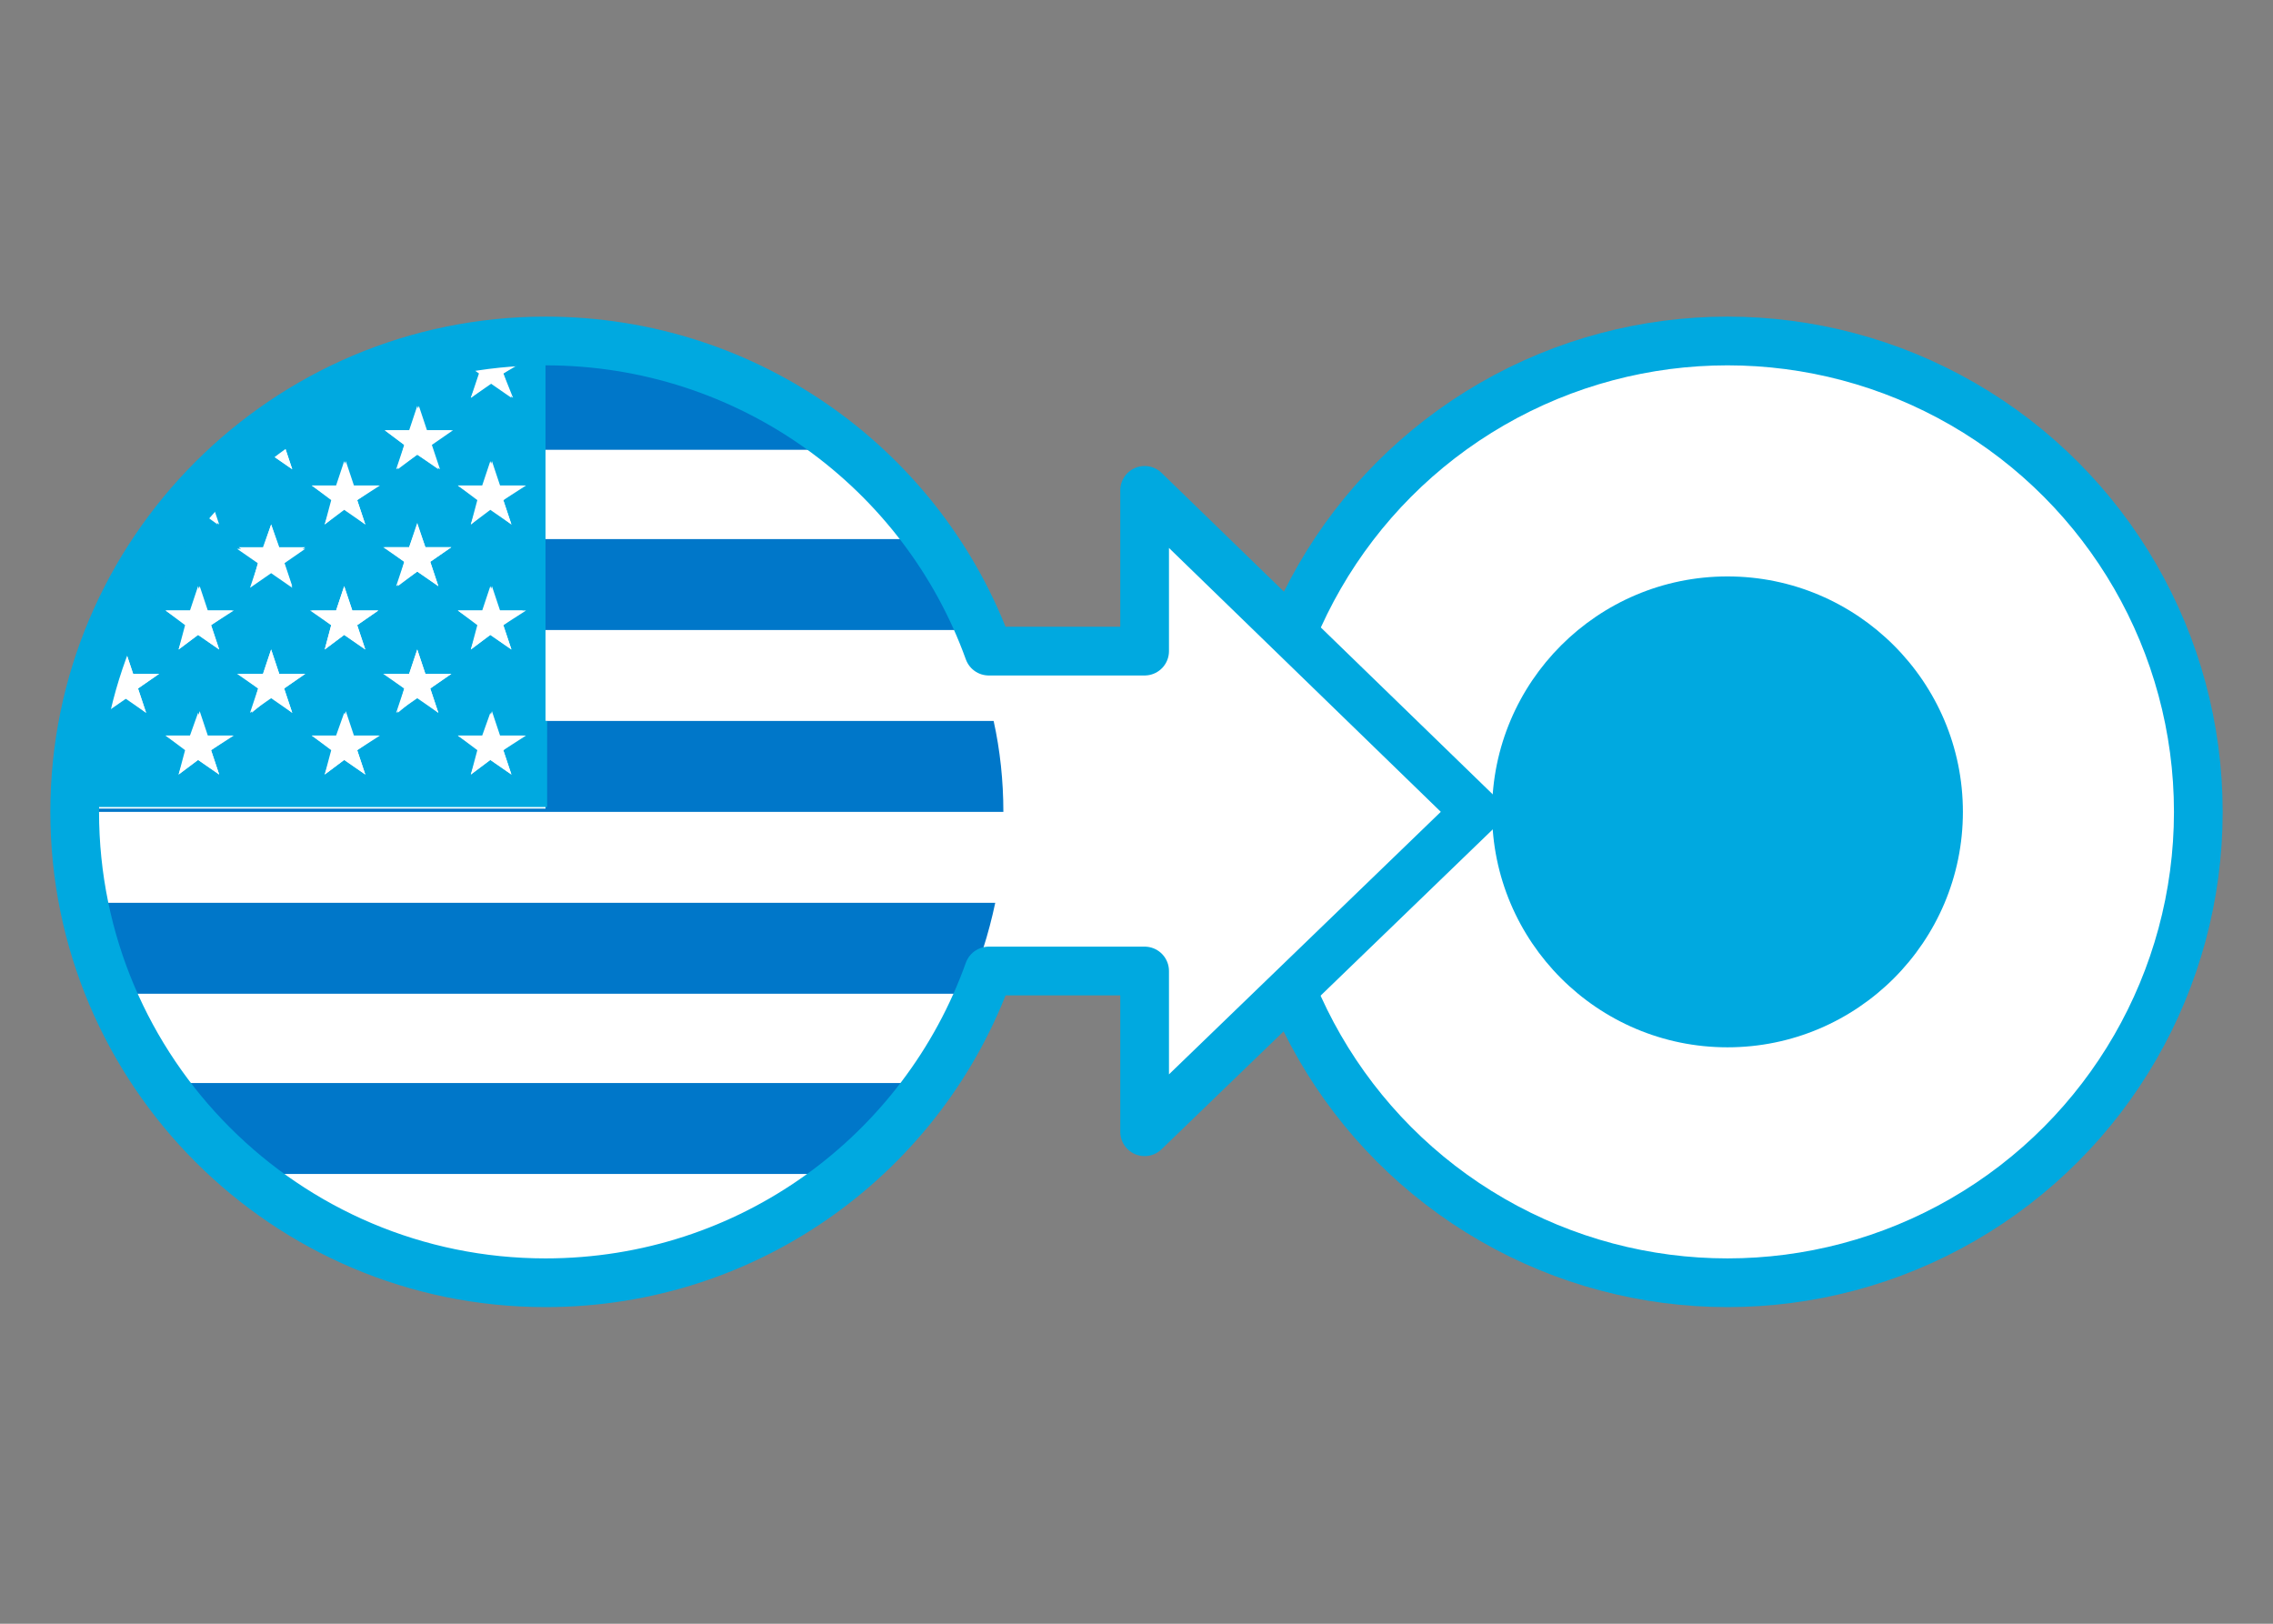 <?xml version="1.0" encoding="utf-8"?>
<!-- Generator: Adobe Illustrator 26.0.2, SVG Export Plug-In . SVG Version: 6.00 Build 0)  -->
<svg version="1.1" id="レイヤー_2" xmlns="http://www.w3.org/2000/svg" xmlns:xlink="http://www.w3.org/1999/xlink" x="0px"
	 y="0px" viewBox="0 0 140 100" style="enable-background:new 0 0 140 100;" xml:space="preserve">
<rect x="0" y="0" width="140" height="100" fill="#808080" stroke="none"/>
<style type="text/css">
	.st0{fill:#FFFFFF;}
	.st1{fill:#00A9E0;}
	.st2{fill:none;stroke:#00A9E0;stroke-width:3;}
	.st3{fill:#FFFFFF;stroke:#00A9E0;stroke-width:2.7;stroke-linecap:round;stroke-linejoin:round;}
	.st4{fill:#0077C9;}
	.st5{fill:#001780;}
	.st6{fill:none;stroke:#00A9E0;stroke-width:3;stroke-linecap:round;stroke-linejoin:round;}
</style>
<g>
	<path class="st0" d="M135.4,50c0,16-13,29-29,29c-16,0-29-13-29-29c0-16,13-29,29-29C122.4,21,135.4,34,135.4,50z"/>
	<path class="st1" d="M120.9,50c0,8-6.5,14.5-14.5,14.5c-8,0-14.5-6.5-14.5-14.5c0-8,6.5-14.5,14.5-14.5
		C114.4,35.5,120.9,42,120.9,50z"/>
</g>
<circle class="st2" cx="106.4" cy="50" r="29"/>
<path class="st3" d="M90.9,50L70.5,30.2v9.9h-9.6C56.9,29,46.2,21,33.6,21c-16,0-29,13-29,29c0,16,13,29,29,29
	c12.6,0,23.3-8,27.3-19.2h9.6v9.9L90.9,50z"/>
<g>
	<path class="st0" d="M33.6,78.2c6.5,0,12.4-2.2,17.2-5.8H16.5C21.2,76,27.2,78.2,33.6,78.2z"/>
	<path class="st0" d="M11,66.7h45.4c1.3-1.7,2.3-3.6,3.2-5.5H7.8C8.6,63.1,9.7,65,11,66.7z"/>
	<path class="st0" d="M37,22.1c-1.1-0.1-2.3-0.2-3.4-0.2l0,0v0.2H37z"/>
	<path class="st0" d="M6,55.5h55.2c0.4-1.8,0.5-3.6,0.5-5.5H5.5C5.5,51.9,5.7,53.7,6,55.5z"/>
	<path class="st0" d="M33.6,44.4h27.6c-0.4-1.9-1-3.8-1.7-5.5H33.6V44.4z"/>
	<path class="st0" d="M33.6,33.2h22.6c-1.5-2.1-3.4-3.9-5.4-5.5H33.6V33.2z"/>
	<path class="st4" d="M33.6,22.1v5.6h17.2c-3.9-3-8.6-5-13.8-5.6H33.6z"/>
	<path class="st4" d="M33.6,38.8h25.9c-0.9-2-2-3.9-3.3-5.6H33.6V38.8z"/>
	<path class="st4" d="M33.6,49.8H5.5c0,0.1,0,0.2,0,0.2h56.3c0-1.9-0.2-3.8-0.6-5.6H33.6V49.8z"/>
	<path class="st4" d="M7.8,61.2h51.7c0.8-1.8,1.4-3.7,1.8-5.6H6C6.4,57.5,7,59.4,7.8,61.2z"/>
	<path class="st4" d="M16.5,72.3h34.3c2.1-1.6,3.9-3.5,5.5-5.6H11C12.5,68.8,14.4,70.7,16.5,72.3z"/>
	<path class="st5" d="M29.7,22.1c-0.1,0-0.1,0-0.2,0L29.7,22.1L29.7,22.1z"/>
	<path class="st1" d="M33.6,44.4v-5.5v-5.6v-5.5v-5.6v-0.2c-1,0-2,0.1-3,0.2l0,0.1l1.6,0L31,23l0.5,1.5l-1.3-0.9L29,24.5l0.5-1.5
		l-1-0.7c-2.1,0.4-4.2,1-6.1,1.9l0.1,0.3l-0.3-0.2c-1.4,0.6-2.7,1.4-4,2.2l0.6,0l-1.3,0.9l0.5,1.5L16.7,28l-1.3,0.9l0.2-0.5
		c-0.6,0.5-1.1,1-1.7,1.5l0.3,0l-1.1,0.8c-0.1,0.1-0.1,0.1-0.2,0.2l0.5,1.4l-1.1-0.8c-2.5,2.9-4.4,6.3-5.6,10h0.5L7.7,40l0.5,1.5
		l1.6,0l-1.3,0.9L9,43.9l-1.3-0.9l-1.3,0.9L7,42.4l-0.4-0.3c-0.7,2.4-1.1,5-1.1,7.6h28.2V44.4z M31.5,40l-1.3-0.9L29,40l0.5-1.5
		l-1.3-0.9l1.6,0l0.5-1.5l0.5,1.5l1.6,0L31,38.5L31.5,40z M16.2,41.5l0.5-1.5l0.5,1.5l1.6,0l-1.3,0.9l0.5,1.5l-1.3-0.9l-1.3,0.9
		l0.5-1.5l-1.3-0.9L16.2,41.5z M20.4,38.5l-1.3-0.9l1.6,0l0.5-1.5l0.5,1.5l1.6,0L22,38.5l0.5,1.5l-1.3-0.9L20,40L20.4,38.5z
		 M22.5,32.3l-1.3-0.9L20,32.3l0.5-1.5l-1.3-0.9l1.6,0l0.5-1.5l0.5,1.5l1.6,0L22,30.8L22.5,32.3z M27,43.9l-1.3-0.9l-1.3,0.9
		l0.5-1.5l-1.3-0.9l1.6,0l0.5-1.5l0.5,1.5l1.6,0l-1.3,0.9L27,43.9z M26.2,33.7l1.6,0l-1.3,0.9l0.5,1.5l-1.3-0.9l-1.3,0.9l0.5-1.5
		l-1.3-0.9l1.6,0l0.5-1.5L26.2,33.7z M31.5,32.3l-1.3-0.9L29,32.3l0.5-1.5l-1.3-0.9l1.6,0l0.5-1.5l0.5,1.5l1.6,0L31,30.8L31.5,32.3z
		 M23.7,26.5l1.6,0l0.5-1.5l0.5,1.5l1.6,0l-1.3,0.9l0.5,1.5L25.7,28l-1.3,0.9l0.5-1.5L23.7,26.5z M16.7,32.3l0.5,1.5l1.6,0l-1.3,0.9
		l0.5,1.5l-1.3-0.9l-1.3,0.9l0.5-1.5l-1.3-0.9l1.6,0L16.7,32.3z M10.2,37.6l1.6,0l0.5-1.5l0.5,1.5l1.6,0L13,38.5l0.5,1.5l-1.3-0.9
		L11,40l0.5-1.5L10.2,37.6z M13.5,47.7l-1.3-0.9L11,47.7l0.5-1.5l-1.3-0.9l1.6,0l0.5-1.5l0.5,1.5l1.6,0L13,46.2L13.5,47.7z
		 M22.5,47.7l-1.3-0.9L20,47.7l0.5-1.5l-1.3-0.9l1.6,0l0.5-1.5l0.5,1.5l1.6,0L22,46.2L22.5,47.7z M31.5,47.7l-1.3-0.9L29,47.7
		l0.5-1.5l-1.3-0.9l1.6,0l0.5-1.5l0.5,1.5l1.6,0L31,46.2L31.5,47.7z"/>
	<path class="st0" d="M29,24.5l1.3-0.9l1.3,0.9L31,23l1.3-0.9l-1.6,0l0-0.1c-0.3,0-0.6,0.1-0.9,0.1l0,0h-0.1
		c-0.4,0.1-0.8,0.1-1.1,0.2l1,0.7L29,24.5z"/>
	<path class="st0" d="M22.4,24.2c-0.1,0-0.1,0.1-0.2,0.1l0.3,0.2L22.4,24.2z"/>
	<polygon class="st0" points="30.7,29.9 30.2,28.4 29.7,29.9 28.2,29.9 29.4,30.8 29,32.3 30.2,31.3 31.5,32.3 31,30.8 32.2,29.9 	
		"/>
	<path class="st0" d="M14,29.9c-0.3,0.3-0.5,0.5-0.8,0.8l1.1-0.8L14,29.9z"/>
	<path class="st0" d="M13,30.8c-0.2,0.2-0.4,0.4-0.6,0.7l1.1,0.8L13,30.8z"/>
	<polygon class="st0" points="21.7,29.9 21.2,28.4 20.7,29.9 19.2,29.9 20.4,30.8 20,32.3 21.2,31.3 22.5,32.3 22,30.8 23.3,29.9 	
		"/>
	<polygon class="st0" points="32.2,37.6 30.7,37.6 30.2,36.1 29.7,37.6 28.2,37.6 29.4,38.5 29,40 30.2,39.1 31.5,40 31,38.5 	"/>
	<polygon class="st0" points="11,40 12.2,39.1 13.5,40 13,38.5 14.3,37.6 12.7,37.6 12.2,36.1 11.7,37.6 10.2,37.6 11.4,38.5 	"/>
	<polygon class="st0" points="22.5,40 22,38.5 23.3,37.6 21.7,37.6 21.2,36.1 20.7,37.6 19.2,37.6 20.4,38.5 20,40 21.2,39.1 	"/>
	<polygon class="st0" points="30.7,45.3 30.2,43.9 29.7,45.3 28.2,45.3 29.4,46.2 29,47.7 30.2,46.8 31.5,47.7 31,46.2 32.2,45.3 	
		"/>
	<polygon class="st0" points="12.7,45.3 12.2,43.9 11.7,45.3 10.2,45.3 11.4,46.2 11,47.7 12.2,46.8 13.5,47.7 13,46.2 14.3,45.3 	
		"/>
	<polygon class="st0" points="21.7,45.3 21.2,43.9 20.7,45.3 19.2,45.3 20.4,46.2 20,47.7 21.2,46.8 22.5,47.7 22,46.2 23.3,45.3 	
		"/>
	<polygon class="st0" points="14.7,33.7 15.9,34.6 15.5,36.1 16.7,35.2 18,36.1 17.5,34.6 18.8,33.7 17.2,33.7 16.7,32.3 16.2,33.7 
			"/>
	<polygon class="st0" points="25.2,33.7 23.7,33.7 24.9,34.6 24.5,36.1 25.7,35.2 27,36.1 26.5,34.6 27.8,33.7 26.2,33.7 25.7,32.3 
			"/>
	<polygon class="st0" points="15.5,43.9 16.7,42.9 18,43.9 17.5,42.4 18.8,41.5 17.2,41.5 16.7,40 16.2,41.5 14.7,41.5 15.9,42.4 	
		"/>
	<path class="st0" d="M6.5,43.9l1.3-0.9L9,43.9l-0.5-1.5l1.3-0.9l-1.6,0L7.7,40l-0.5,1.5H6.8c-0.1,0.2-0.1,0.4-0.2,0.7L7,42.4
		L6.5,43.9z"/>
	<polygon class="st0" points="26.2,41.5 25.7,40 25.2,41.5 23.7,41.5 24.9,42.4 24.5,43.9 25.7,42.9 27,43.9 26.5,42.4 27.8,41.5 	
		"/>
	<path class="st0" d="M16.7,28l1.3,0.9l-0.5-1.5l1.3-0.9l-0.6,0c-0.9,0.6-1.7,1.2-2.5,1.9l-0.2,0.5L16.7,28z"/>
	<polygon class="st0" points="24.5,28.9 25.7,28 27,28.9 26.5,27.4 27.8,26.5 26.2,26.5 25.7,25 25.2,26.5 23.7,26.5 24.9,27.4 	"/>
</g>
<path class="st6" d="M90.9,50L70.5,30.2v9.9h-9.6C56.9,29,46.2,21,33.6,21c-16,0-29,13-29,29c0,16,13,29,29,29
	c12.6,0,23.3-8,27.3-19.2h9.6v9.9L90.9,50z"/>
</svg>
